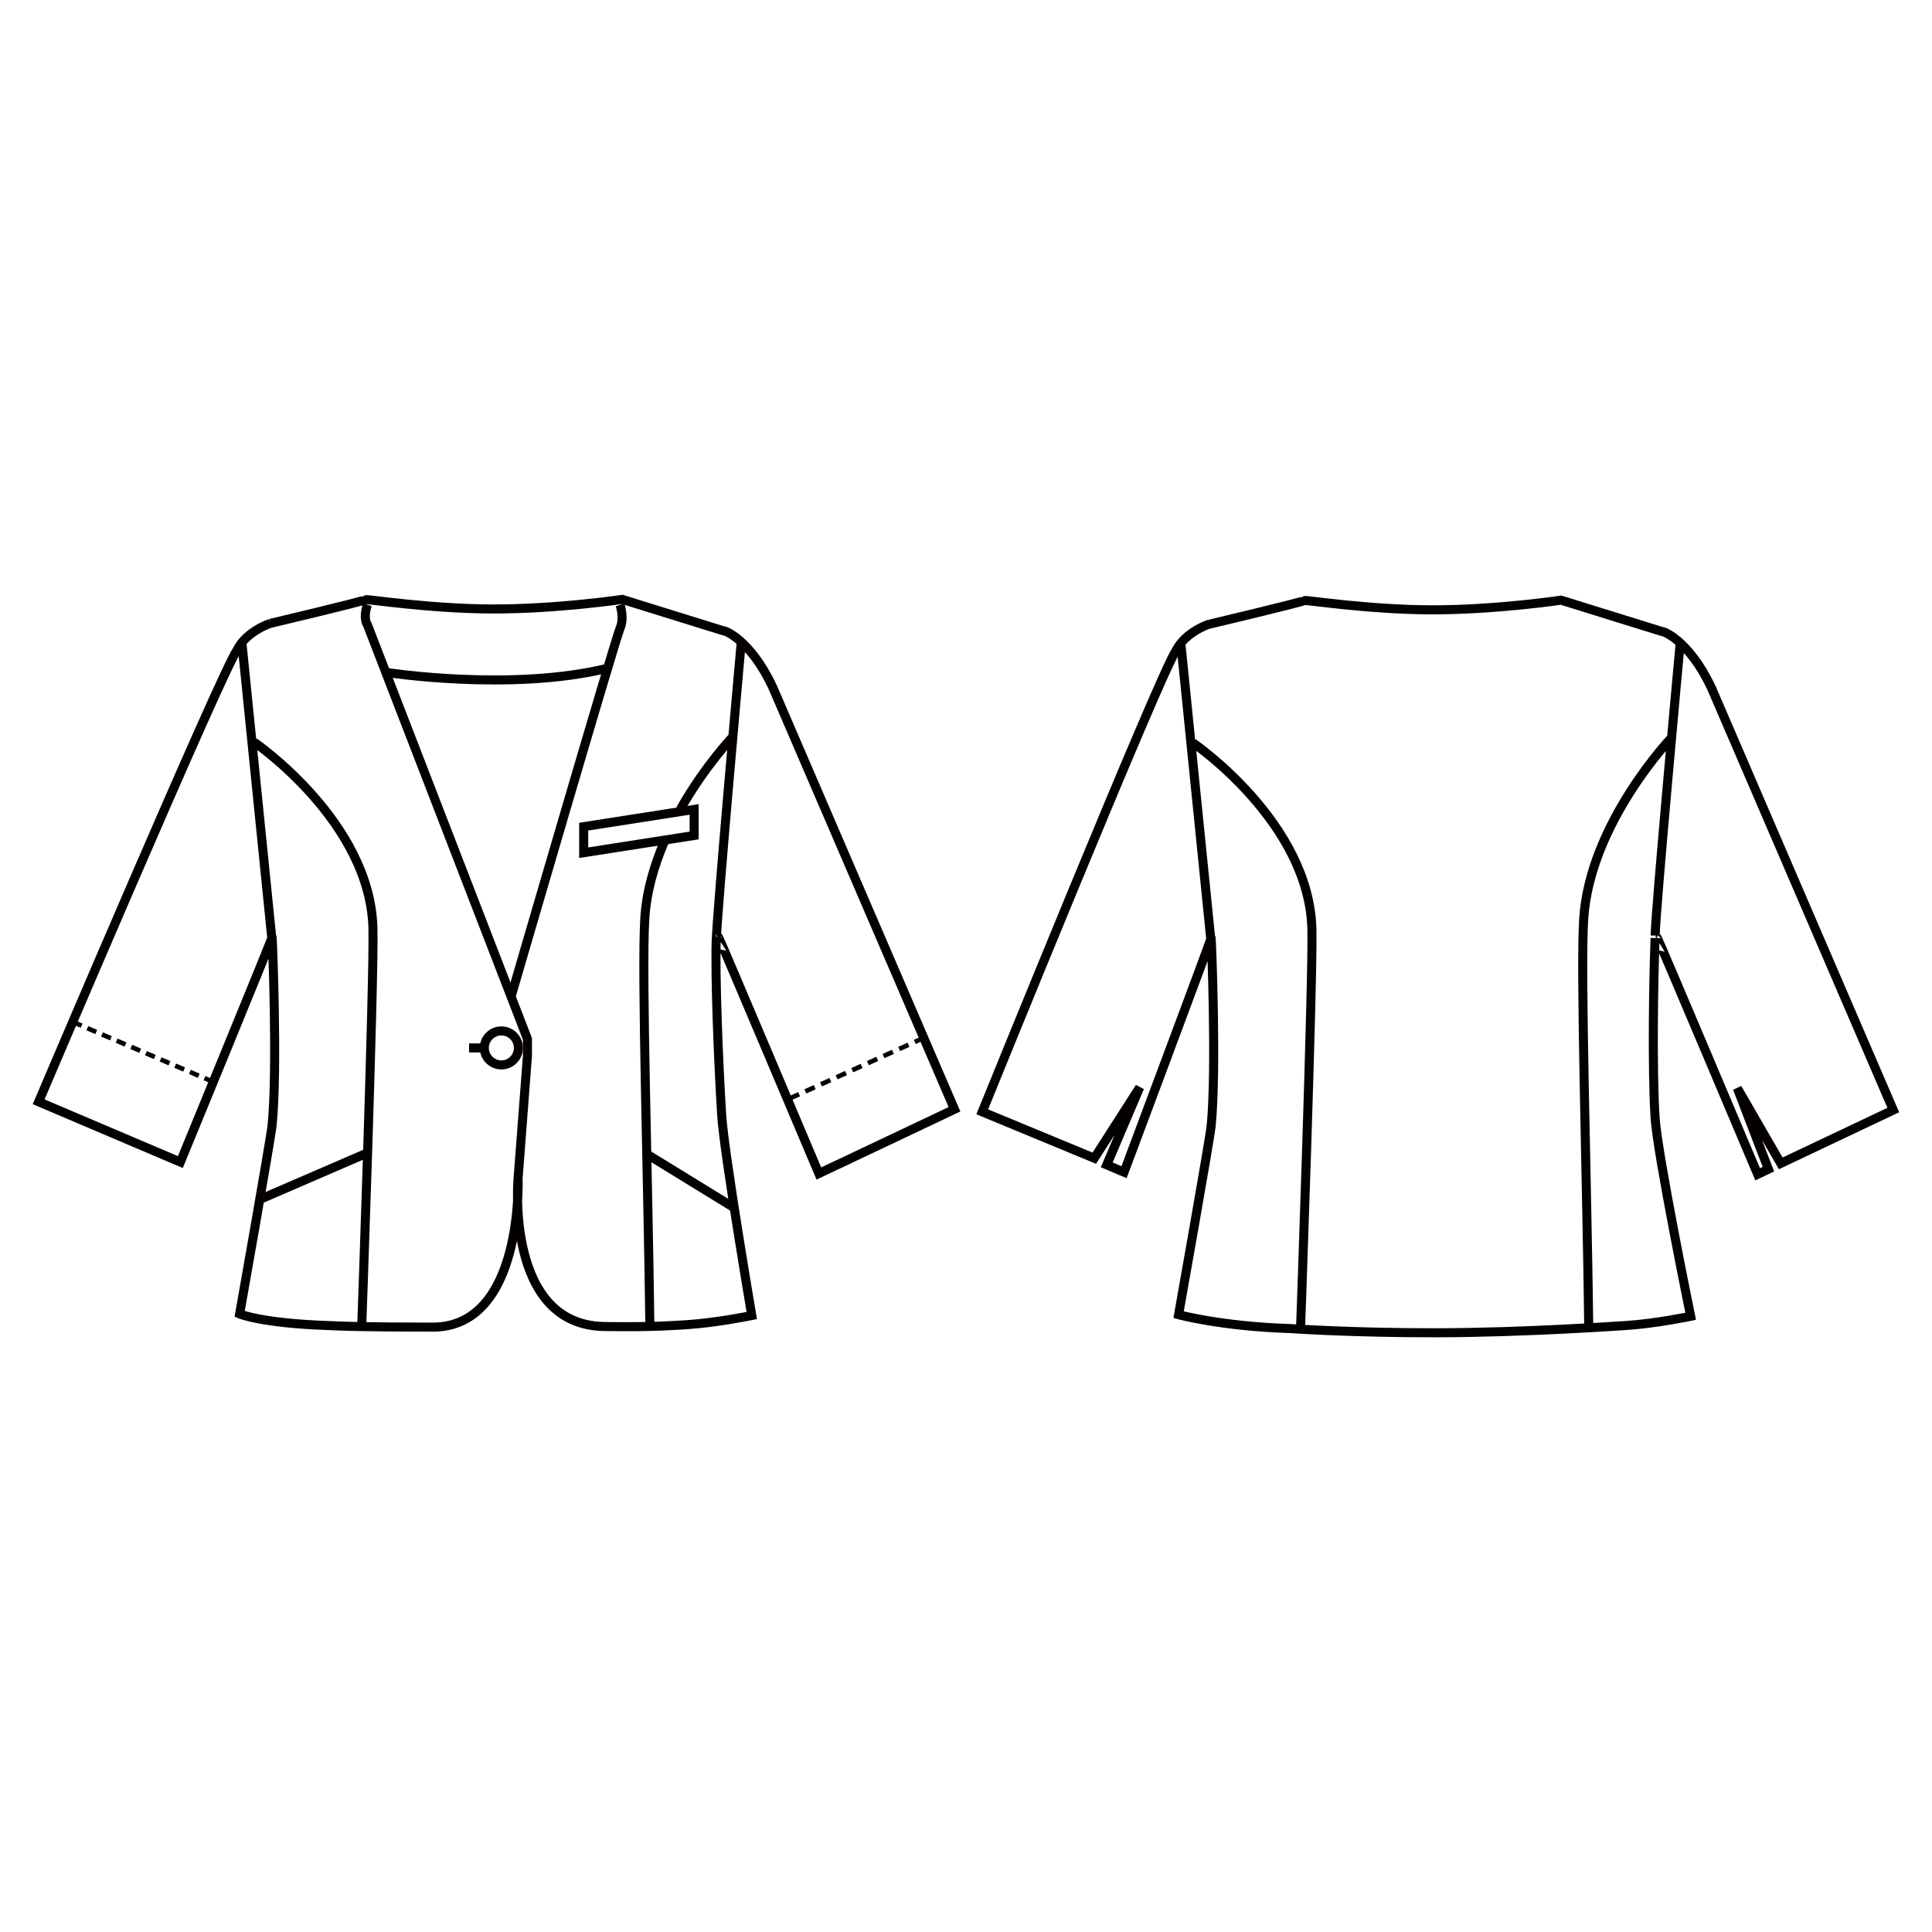 <?xml version="1.0" encoding="UTF-8"?>
<svg id="_レイヤー_1" data-name="レイヤー_1" xmlns="http://www.w3.org/2000/svg" version="1.1" viewBox="0 0 250 250">
  <!-- Generator: Adobe Illustrator 30.0.0, SVG Export Plug-In . SVG Version: 2.1.1 Build 123)  -->
  <defs>
    <style>
      .st0 {
        stroke-width: 1.17px;
      }

      .st0, .st1, .st2 {
        fill: none;
        stroke: #040000;
      }

      .st1 {
        stroke-dasharray: 1.25 .81;
      }

      .st1, .st2 {
        stroke-width: .6px;
      }

      .st2 {
        stroke-dasharray: 1.33 .89;
      }
    </style>
  </defs>
  <path class="st0" d="M67.08,135.6c0,1.22-.99,2.2-2.2,2.2s-2.21-.99-2.21-2.2.99-2.2,2.21-2.2,2.2.99,2.2,2.2Z"/>
  <line class="st1" x1="9.41" y1="132.24" x2="27.64" y2="140.02"/>
  <g>
    <path class="st0" d="M85.97,108.9c-1.33,3.1-2.34,6.52-2.54,10.06-.42,7.14.43,33.46.66,52.5M67.04,152.49l1.21-15.85v-2.21l-20.71-53.59s-.61-.76,0-2.59M94.91,95.24s-3.67,3.81-6.87,9.48M32.89,96.04s15.04,10.27,15.37,24.1c.16,6.61-1.46,51.66-1.46,51.66M95.92,83.08s-3.24,35.98-3.24,38.82M35.22,121.89l-3.95-39.02M34.97,80.67s-3.06.99-4.28,3.42c-2.02,2.84-25.69,58.48-25.69,58.48l16.1,6.85,2.24.95s11.93-29.04,11.87-29.09c.03-.1.73,17,0,24.32-.18,1.8-4.2,24.42-4.2,24.42,0,0,2.78,1.22,11.6,1.51,1.25.07,4.7.2,13.38.2,11.78,0,11.05-19.25,11.05-19.25,0,0-1.71,18.96,11.14,19.17,6.42.1,9.25-.15,10.74-.24,3.84-.25,8.36-1.18,8.36-1.18,0,0-3.6-21.18-3.89-25.87-.41-6.49-.9-18.45-.7-23.07,0,.01.3,0,.3,0,.04-.04,12.97,30.56,12.97,30.56l1.39-.66,1.6-.75,14.56-6.9s-23.32-54.17-23.51-54.59c-2.93-6.28-6.36-7.44-6.38-7.32l-13.1-4.07s-8.45,1.26-16.81,1.24c-8.2-.02-16.3-1.32-16.43-1.2-.2.2-12.31,3.07-12.31,3.07M62.38,135.6h-1.68"/>
    <path class="st0" d="M49.91,87s16.16,2.54,28.71-.53M80.23,78.26s.6,1.67,0,3.05c-.61,1.37-14.13,47.76-14.13,47.76M89.82,108.11l-14.29,2.23v-3.37l14.29-2.23v3.37Z"/>
    <path class="st0" d="M83.68,149.33l11.23,6.9M33.79,155.13l13.44-5.81"/>
    <line class="st2" x1="102.19" y1="142.14" x2="119.58" y2="134.28"/>
    <path class="st0" d="M216.41,95.33s-10.75,11.17-11.49,23.71c-.42,7.15.43,33.47.66,52.5M154.39,96.14s15.04,10.26,15.37,24.1c.15,6.61-1.47,51.67-1.47,51.67M217.42,83.16s-3.24,35.07-3.24,37.9M156.72,121.97l-3.95-39.01M156.46,80.76s-3.06.99-4.28,3.42c-2.02,2.84-25.08,59.69-25.08,59.69l14.5,6,5.88-9.17-4.27,10.03,2.24.95s11.32-30.25,11.27-30.3c.03-.1.73,17,0,24.33-.18,1.8-4.21,24.41-4.21,24.41,0,0,5.48,1.5,14.3,1.79.62.03,8.24.57,19.27.55,11.42-.03,23.58-.9,24.33-.94,3.84-.25,8.36-1.19,8.36-1.19,0,0-4.3-20.99-4.6-25.68-.41-6.49-.19-18.64,0-23.26,0,.01.3,0,.3,0,.05-.04,12.97,30.56,12.97,30.56l1.39-.66-4.02-10.48,5.62,9.73,14.56-6.9s-23.32-54.17-23.51-54.59c-2.94-6.28-6.37-7.43-6.38-7.32l-13.1-4.07s-8.45,1.27-16.81,1.25c-8.19-.02-16.3-1.32-16.43-1.2-.2.2-12.31,3.07-12.31,3.07"/>
  </g>
</svg>